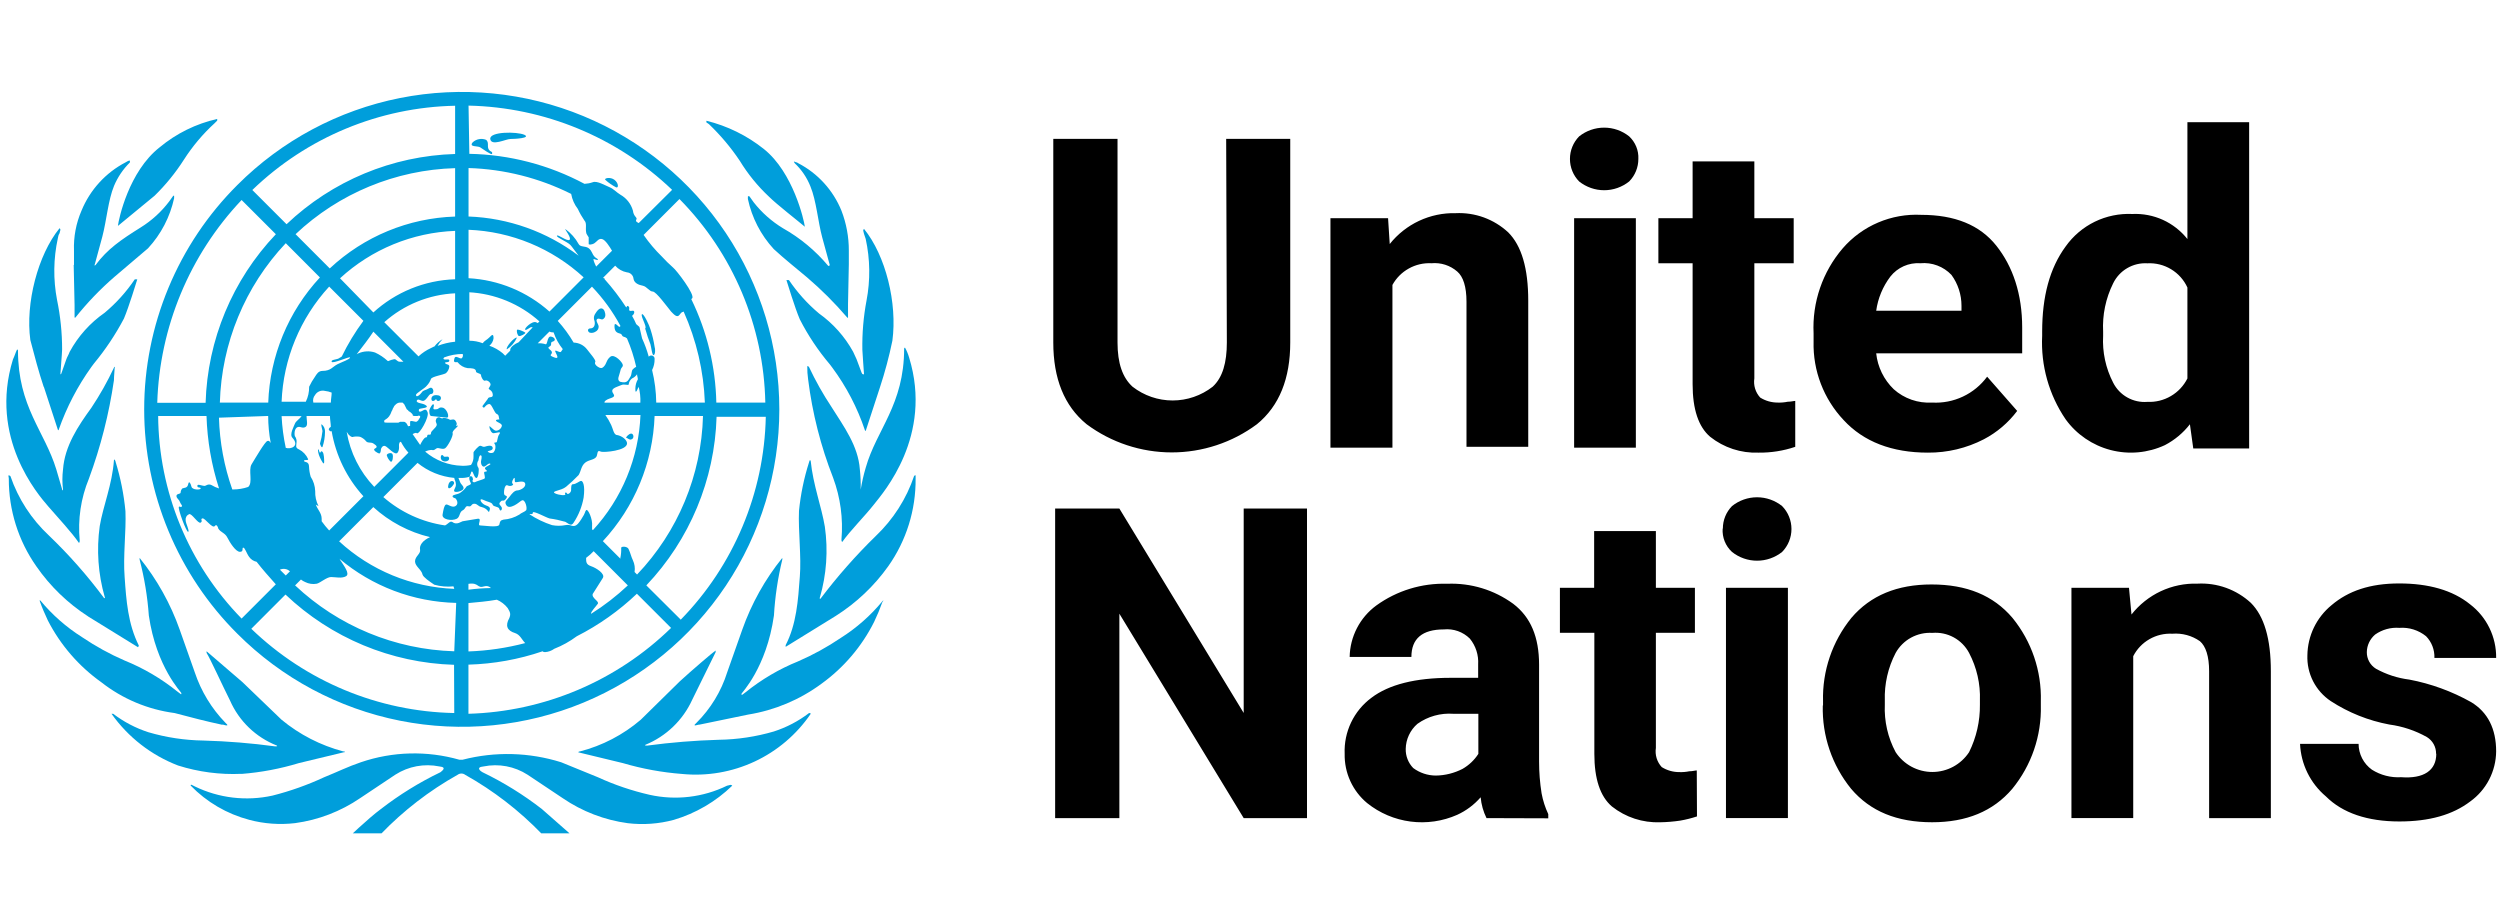 <svg width="111" height="40" viewBox="0 0 111 40" fill="none" xmlns="http://www.w3.org/2000/svg">
<g clip-path="url(#clip0_6447_14183)">
<path d="M54.442 6.167H57.287V15.207C57.287 16.799 56.806 18.023 55.806 18.837C54.713 19.649 53.388 20.087 52.027 20.087C50.665 20.087 49.34 19.649 48.248 18.837C47.248 18.023 46.766 16.799 46.766 15.207V6.167H49.618V15.207C49.618 16.132 49.842 16.767 50.285 17.17C50.794 17.566 51.42 17.781 52.064 17.781C52.708 17.781 53.334 17.566 53.843 17.17C54.286 16.763 54.472 16.096 54.472 15.207L54.442 6.167ZM63.556 11.688C63.206 11.67 62.858 11.75 62.552 11.921C62.245 12.091 61.993 12.344 61.824 12.651V19.875H59.072V9.687H61.63L61.704 10.835C62.053 10.396 62.498 10.044 63.006 9.806C63.514 9.568 64.07 9.451 64.631 9.465C65.057 9.444 65.483 9.509 65.884 9.655C66.285 9.802 66.652 10.027 66.965 10.317C67.557 10.91 67.854 11.91 67.854 13.355V19.839H65.112V13.391C65.112 12.724 64.963 12.28 64.703 12.057C64.547 11.921 64.365 11.819 64.168 11.755C63.97 11.692 63.763 11.669 63.556 11.688ZM69.706 7.056C69.705 6.683 69.851 6.323 70.113 6.056C70.429 5.804 70.821 5.667 71.225 5.667C71.629 5.667 72.021 5.804 72.336 6.056C72.472 6.184 72.579 6.339 72.65 6.512C72.72 6.684 72.752 6.87 72.743 7.056C72.744 7.43 72.598 7.789 72.336 8.056C72.021 8.308 71.629 8.446 71.225 8.446C70.821 8.446 70.429 8.308 70.113 8.056C69.851 7.789 69.705 7.43 69.706 7.056ZM72.632 9.687V19.875H69.891V9.687H72.632ZM79.709 19.839C79.184 20.017 78.633 20.104 78.079 20.097C77.301 20.127 76.539 19.877 75.93 19.393C75.411 18.948 75.152 18.169 75.152 17.059V11.688H73.632V9.687H75.152V7.167H77.893V9.687H79.64V11.688H77.893V16.799C77.87 16.952 77.881 17.108 77.926 17.255C77.971 17.403 78.049 17.538 78.153 17.652C78.386 17.798 78.656 17.875 78.931 17.874C79.08 17.88 79.229 17.867 79.374 17.837C79.524 17.837 79.635 17.801 79.709 17.801V19.839ZM89.563 18.245C89.169 18.769 88.663 19.2 88.082 19.504C87.314 19.9 86.462 20.103 85.599 20.097C84.006 20.097 82.746 19.615 81.858 18.652C80.971 17.712 80.491 16.46 80.523 15.169V14.8C80.457 13.421 80.921 12.068 81.821 11.021C82.251 10.526 82.788 10.135 83.391 9.879C83.994 9.622 84.648 9.506 85.302 9.539C86.785 9.539 87.901 9.983 88.638 10.91C89.374 11.837 89.785 13.059 89.785 14.54V15.689H83.303C83.367 16.294 83.643 16.858 84.081 17.281C84.311 17.488 84.581 17.646 84.873 17.748C85.165 17.85 85.475 17.892 85.784 17.874C86.255 17.901 86.725 17.81 87.152 17.609C87.579 17.409 87.949 17.105 88.229 16.725L89.563 18.245ZM85.266 11.688C85.012 11.67 84.758 11.715 84.525 11.818C84.293 11.922 84.089 12.08 83.932 12.28C83.596 12.724 83.379 13.247 83.303 13.798H87.09V13.577C87.091 13.084 86.935 12.604 86.645 12.206C86.47 12.021 86.254 11.877 86.015 11.788C85.776 11.698 85.52 11.664 85.266 11.688ZM97.381 19.912L97.232 18.837C96.933 19.222 96.554 19.538 96.121 19.764C95.367 20.114 94.515 20.191 93.71 19.981C92.906 19.771 92.199 19.289 91.712 18.615C90.972 17.526 90.607 16.226 90.672 14.911V14.725C90.672 13.166 91.005 11.91 91.712 10.946C92.045 10.476 92.491 10.097 93.009 9.844C93.527 9.592 94.101 9.474 94.676 9.501C95.143 9.48 95.608 9.569 96.033 9.762C96.458 9.956 96.831 10.248 97.121 10.614V5.426H99.862V19.912H97.381ZM93.379 14.911C93.339 15.631 93.493 16.349 93.824 16.99C93.964 17.267 94.183 17.497 94.454 17.648C94.724 17.8 95.034 17.868 95.344 17.843C95.709 17.86 96.071 17.771 96.386 17.586C96.702 17.402 96.957 17.13 97.121 16.803V12.766C96.967 12.429 96.715 12.146 96.398 11.955C96.081 11.763 95.713 11.671 95.344 11.691C95.031 11.672 94.719 11.747 94.449 11.905C94.178 12.063 93.961 12.298 93.824 12.58C93.493 13.246 93.34 13.986 93.379 14.729V14.911ZM58.031 22.58V36.324H55.22L49.7 27.248V36.324H46.848V22.58H49.7L55.22 31.656V22.58H58.031ZM66.001 36.324C65.858 36.034 65.77 35.721 65.741 35.399C65.454 35.729 65.1 35.995 64.702 36.177C64.051 36.465 63.334 36.569 62.628 36.477C61.923 36.386 61.256 36.102 60.701 35.657C60.38 35.39 60.124 35.055 59.952 34.676C59.779 34.297 59.694 33.883 59.703 33.467C59.683 32.988 59.781 32.511 59.988 32.078C60.194 31.646 60.503 31.27 60.888 30.984C61.666 30.391 62.851 30.095 64.407 30.095H65.63V29.502C65.656 29.086 65.524 28.676 65.26 28.353C65.11 28.205 64.929 28.092 64.731 28.021C64.532 27.951 64.32 27.925 64.111 27.946C63.147 27.946 62.666 28.354 62.666 29.169H59.925C59.932 28.723 60.044 28.284 60.249 27.887C60.455 27.49 60.749 27.146 61.11 26.882C62.025 26.222 63.132 25.884 64.26 25.919C65.308 25.877 66.339 26.19 67.186 26.808C67.965 27.4 68.335 28.289 68.335 29.513V33.813C68.335 34.285 68.372 34.756 68.446 35.222C68.505 35.542 68.605 35.853 68.743 36.147V36.333L66.001 36.324ZM63.749 34.435C64.162 34.43 64.568 34.328 64.936 34.139C65.22 33.976 65.462 33.748 65.639 33.472V31.692H64.527C63.96 31.651 63.397 31.808 62.934 32.138C62.774 32.276 62.645 32.447 62.556 32.638C62.466 32.83 62.418 33.038 62.414 33.25C62.41 33.407 62.438 33.563 62.495 33.709C62.552 33.855 62.638 33.989 62.747 34.101C63.036 34.316 63.387 34.433 63.747 34.435H63.749ZM75.346 36.249C75.103 36.329 74.856 36.391 74.604 36.435C74.31 36.479 74.013 36.504 73.715 36.509C72.938 36.538 72.176 36.289 71.567 35.806C71.048 35.36 70.789 34.582 70.789 33.472V28.095H69.26V26.099H70.78V23.58H73.521V26.099H75.254V28.095H73.521V33.207C73.498 33.359 73.509 33.515 73.554 33.663C73.599 33.81 73.677 33.946 73.781 34.059C74.015 34.205 74.284 34.282 74.559 34.281C74.708 34.287 74.857 34.275 75.003 34.245C75.152 34.245 75.263 34.207 75.337 34.207L75.346 36.249ZM76.495 23.469C76.494 23.095 76.64 22.736 76.902 22.469C77.217 22.217 77.609 22.079 78.013 22.079C78.418 22.079 78.809 22.217 79.125 22.469C79.392 22.741 79.541 23.107 79.541 23.488C79.541 23.869 79.392 24.235 79.125 24.507C78.809 24.758 78.417 24.895 78.013 24.895C77.61 24.895 77.218 24.758 76.902 24.507C76.759 24.376 76.647 24.215 76.575 24.035C76.503 23.856 76.473 23.662 76.486 23.469H76.495ZM79.383 26.099V36.322H76.633V26.099H79.383ZM80.943 31.323V31.138C80.906 29.792 81.353 28.478 82.202 27.433C83.055 26.432 84.24 25.95 85.76 25.95C87.319 25.95 88.501 26.432 89.353 27.433C90.204 28.477 90.651 29.792 90.613 31.138V31.323C90.647 32.67 90.196 33.984 89.343 35.026C88.49 36.026 87.305 36.508 85.786 36.508C84.226 36.508 83.044 36.026 82.192 35.026C81.343 33.981 80.896 32.667 80.932 31.322L80.943 31.323ZM83.686 31.1V31.285C83.654 32.02 83.82 32.749 84.167 33.397C84.345 33.667 84.587 33.889 84.871 34.042C85.156 34.195 85.474 34.276 85.797 34.276C86.12 34.276 86.438 34.195 86.723 34.042C87.007 33.889 87.249 33.667 87.427 33.397C87.752 32.741 87.917 32.017 87.908 31.285V31.1C87.935 30.366 87.769 29.639 87.427 28.989C87.272 28.697 87.035 28.457 86.745 28.299C86.455 28.141 86.125 28.072 85.796 28.1C85.468 28.08 85.142 28.153 84.853 28.31C84.565 28.467 84.327 28.703 84.167 28.989C83.828 29.64 83.662 30.367 83.686 31.1ZM96.447 28.137C96.093 28.119 95.741 28.203 95.434 28.38C95.126 28.557 94.876 28.819 94.715 29.135V36.322H91.972V26.099H94.527L94.638 27.284C94.985 26.843 95.431 26.489 95.939 26.25C96.448 26.012 97.005 25.897 97.567 25.914C97.999 25.89 98.431 25.954 98.838 26.1C99.245 26.247 99.619 26.473 99.937 26.766C100.53 27.359 100.826 28.359 100.826 29.804V36.324H98.085V29.804C98.085 29.137 97.936 28.693 97.677 28.47C97.321 28.22 96.888 28.103 96.454 28.137H96.447ZM108.162 33.467C108.164 33.318 108.128 33.172 108.056 33.042C107.984 32.912 107.88 32.803 107.753 32.725C107.238 32.436 106.672 32.247 106.086 32.169C105.16 31.996 104.277 31.643 103.487 31.129C103.154 30.907 102.883 30.603 102.701 30.246C102.519 29.889 102.432 29.492 102.448 29.091C102.454 28.665 102.553 28.245 102.738 27.861C102.924 27.477 103.192 27.138 103.522 26.868C104.264 26.238 105.225 25.905 106.523 25.905C107.821 25.905 108.894 26.201 109.672 26.832C110.037 27.111 110.331 27.471 110.532 27.884C110.733 28.297 110.835 28.752 110.829 29.211H108.088C108.094 29.034 108.065 28.857 108.001 28.691C107.938 28.526 107.841 28.375 107.717 28.248C107.383 27.978 106.96 27.845 106.532 27.877C106.15 27.848 105.77 27.953 105.457 28.173C105.344 28.269 105.252 28.388 105.188 28.522C105.124 28.656 105.089 28.802 105.087 28.951C105.084 29.099 105.121 29.246 105.192 29.376C105.263 29.506 105.367 29.615 105.494 29.693C105.952 29.946 106.455 30.11 106.975 30.174C107.938 30.357 108.864 30.695 109.718 31.174C110.458 31.62 110.829 32.359 110.829 33.361C110.825 33.796 110.719 34.223 110.52 34.61C110.32 34.996 110.033 35.33 109.68 35.584C108.902 36.177 107.866 36.473 106.532 36.473C105.123 36.473 104.012 36.102 103.271 35.361C102.928 35.072 102.649 34.716 102.451 34.314C102.254 33.912 102.141 33.474 102.122 33.027H104.721C104.722 33.251 104.776 33.473 104.879 33.672C104.982 33.872 105.131 34.044 105.314 34.175C105.701 34.419 106.155 34.535 106.611 34.508C107.611 34.583 108.171 34.212 108.171 33.468L108.162 33.467Z" fill="black"/>
<path d="M32.287 34.882C31.218 35.404 30.003 35.548 28.841 35.289C28.051 35.108 27.281 34.847 26.545 34.509L24.915 33.844C23.496 33.399 21.982 33.36 20.543 33.731H20.394C18.959 33.323 17.434 33.362 16.022 33.844C15.468 34.029 14.948 34.287 14.393 34.509C13.655 34.852 12.885 35.126 12.096 35.325C10.934 35.581 9.721 35.438 8.651 34.918L8.502 34.843C8.466 34.843 8.466 34.843 8.466 34.88C9.177 35.614 10.076 36.139 11.065 36.4C11.728 36.577 12.42 36.627 13.102 36.547C14.139 36.407 15.129 36.026 15.993 35.436L17.552 34.396C18.133 34.023 18.837 33.892 19.514 34.031C19.884 34.067 19.588 34.253 19.552 34.289C18.618 34.738 17.734 35.285 16.914 35.919C16.358 36.327 15.355 37.29 15.355 37.29L16.095 37.921L16.911 37.03C17.912 35.992 19.061 35.105 20.319 34.4C20.367 34.364 20.426 34.345 20.486 34.345C20.545 34.345 20.604 34.364 20.652 34.4C21.91 35.105 23.059 35.992 24.06 37.03L24.876 37.921L25.616 37.29L24.057 35.919C23.24 35.285 22.358 34.739 21.427 34.289C21.352 34.253 21.094 34.067 21.465 34.031C22.142 33.892 22.847 34.025 23.428 34.4L24.987 35.44C25.85 36.03 26.84 36.41 27.876 36.55C28.558 36.631 29.25 36.581 29.913 36.403C30.89 36.113 31.781 35.592 32.513 34.883C32.492 34.863 32.466 34.85 32.438 34.847L32.291 34.883M35.921 31.66C35.451 32.019 34.924 32.295 34.361 32.477C33.567 32.71 32.744 32.834 31.916 32.846C30.851 32.877 29.787 32.964 28.73 33.105C28.655 33.105 28.619 33.105 28.655 33.069C29.578 32.691 30.322 31.975 30.735 31.068L31.774 28.956V28.883C31.702 28.919 30.664 29.808 30.182 30.253L28.449 31.957C27.667 32.626 26.742 33.108 25.744 33.365H25.708L25.672 33.402L27.657 33.882C28.515 34.135 29.396 34.296 30.288 34.364C31.391 34.472 32.502 34.281 33.506 33.812C34.51 33.343 35.369 32.612 35.994 31.697C35.994 31.659 35.957 31.659 35.919 31.659M39.18 26.694C38.653 27.332 38.028 27.883 37.328 28.325C36.731 28.729 36.098 29.077 35.437 29.364C34.596 29.704 33.81 30.167 33.103 30.737L32.956 30.848C32.918 30.848 32.918 30.848 32.918 30.81C32.918 30.771 34.03 29.663 34.363 27.329C34.412 26.491 34.536 25.66 34.734 24.846V24.771C33.965 25.725 33.364 26.802 32.956 27.958L32.289 29.846C32.022 30.697 31.551 31.47 30.918 32.099L30.844 32.172V32.21C30.918 32.21 30.991 32.172 31.066 32.172L33.214 31.728C34.395 31.538 35.513 31.068 36.475 30.357C37.462 29.644 38.263 28.704 38.809 27.616C38.948 27.326 39.072 27.029 39.18 26.726C39.253 26.653 39.217 26.653 39.18 26.689M40.587 21.132C40.245 22.147 39.66 23.062 38.884 23.799C38.001 24.661 37.184 25.587 36.439 26.571C36.439 26.608 36.364 26.571 36.401 26.535C36.698 25.513 36.774 24.439 36.623 23.385C36.475 22.496 36.103 21.533 35.994 20.458L35.957 20.422C35.957 20.458 35.919 20.495 35.919 20.533C35.696 21.232 35.548 21.952 35.475 22.681C35.437 23.57 35.586 24.719 35.512 25.608C35.437 26.648 35.363 27.72 34.883 28.645V28.72L37.104 27.349C38.019 26.771 38.813 26.02 39.44 25.138C40.242 24.001 40.667 22.64 40.653 21.248V21.099C40.625 21.104 40.599 21.117 40.578 21.137" fill="#009EDB"/>
<path d="M38.215 21.728C38.221 21.432 38.209 21.135 38.177 20.84C38.104 19.8 37.473 18.949 36.917 18.067C36.541 17.5 36.207 16.905 35.917 16.289C35.897 16.269 35.871 16.256 35.843 16.253C35.84 16.451 35.852 16.649 35.881 16.846C36.068 18.343 36.441 19.812 36.992 21.217C37.315 22.09 37.441 23.024 37.361 23.951C37.361 24.026 37.361 24.026 37.397 24.062C37.731 23.581 38.399 22.914 38.806 22.395C39.213 21.877 41.436 19.358 40.365 15.875C40.32 15.72 40.258 15.571 40.18 15.43L40.144 15.468C40.144 17.986 38.92 19.062 38.438 20.765C38.345 21.081 38.271 21.403 38.217 21.728M38.253 16.542L38.031 15.948L37.88 15.62C37.509 14.946 36.99 14.364 36.363 13.917C35.851 13.487 35.402 12.988 35.028 12.434H34.917C34.954 12.545 35.288 13.657 35.51 14.175C35.876 14.892 36.324 15.563 36.844 16.177L36.955 16.324C37.579 17.167 38.067 18.102 38.4 19.096C38.4 19.106 38.404 19.115 38.411 19.122C38.418 19.129 38.427 19.133 38.437 19.133L39.067 17.206C39.292 16.524 39.477 15.83 39.622 15.127C39.845 13.46 39.326 11.348 38.362 10.162C38.342 10.182 38.329 10.209 38.326 10.237L38.362 10.384L38.437 10.608C38.634 11.51 38.647 12.442 38.473 13.349C38.337 14.069 38.276 14.801 38.289 15.534C38.289 15.645 38.362 16.573 38.362 16.608C38.362 16.643 38.326 16.608 38.289 16.608M35.281 7.243C35.59 7.533 35.83 7.888 35.985 8.282C36.245 8.911 36.318 9.842 36.505 10.535L36.839 11.757C36.839 11.795 36.801 11.831 36.765 11.795C36.202 11.125 35.524 10.562 34.762 10.133C34.264 9.831 33.825 9.442 33.465 8.984L33.28 8.724C33.275 8.719 33.27 8.715 33.263 8.713C33.257 8.71 33.25 8.708 33.243 8.708C33.236 8.708 33.229 8.71 33.223 8.713C33.216 8.715 33.21 8.719 33.206 8.724V8.835C33.383 9.666 33.779 10.433 34.354 11.058C34.836 11.504 35.354 11.911 35.836 12.318C36.474 12.863 37.069 13.458 37.615 14.096C37.615 14.096 37.652 14.134 37.652 14.096V13.503L37.688 11.725V11.133C37.691 10.525 37.579 9.922 37.361 9.355C36.991 8.444 36.307 7.694 35.434 7.243C35.398 7.206 35.323 7.206 35.248 7.168C35.251 7.197 35.265 7.224 35.287 7.243M31.475 5.51C31.99 6.002 32.451 6.548 32.847 7.14C33.205 7.727 33.641 8.263 34.143 8.733C34.476 9.067 35.477 9.845 35.735 10.067C35.699 9.771 35.216 7.659 33.921 6.621C33.17 6.02 32.297 5.591 31.364 5.361V5.435L31.475 5.51ZM10.725 34.362C11.59 34.294 12.445 34.133 13.276 33.88L15.277 33.398H15.313C15.313 33.394 15.312 33.389 15.31 33.385C15.309 33.38 15.306 33.376 15.303 33.373C15.299 33.369 15.295 33.367 15.291 33.365C15.286 33.363 15.282 33.362 15.277 33.362H15.239C14.234 33.096 13.299 32.616 12.498 31.953L10.765 30.286L9.172 28.916V28.99C9.32 29.212 9.876 30.435 10.212 31.101C10.613 32.017 11.361 32.736 12.291 33.102C12.328 33.139 12.291 33.139 12.217 33.139C11.16 32.996 10.096 32.91 9.03 32.88C8.202 32.868 7.38 32.744 6.585 32.51C6.023 32.328 5.496 32.051 5.026 31.693H4.952C5.688 32.732 6.715 33.531 7.904 33.988C8.814 34.276 9.767 34.402 10.72 34.358M9.867 32.172C9.942 32.172 9.978 32.21 10.089 32.21V32.172L10.016 32.099C9.395 31.461 8.927 30.691 8.646 29.846L7.979 27.958C7.571 26.802 6.969 25.725 6.199 24.771V24.846C6.411 25.659 6.548 26.49 6.608 27.329C6.941 29.625 8.053 30.737 8.053 30.773C8.053 30.81 8.053 30.848 8.015 30.81L7.868 30.699C7.161 30.13 6.375 29.668 5.534 29.328C4.873 29.041 4.24 28.693 3.643 28.289C2.943 27.847 2.318 27.298 1.791 26.66H1.755C1.862 26.963 1.986 27.259 2.125 27.549C2.685 28.639 3.498 29.579 4.496 30.29C5.44 31.031 6.565 31.504 7.755 31.66C8.46 31.846 9.164 32.031 9.867 32.18M3.903 27.365L6.126 28.736C6.146 28.715 6.159 28.689 6.163 28.661C5.681 27.698 5.606 26.662 5.534 25.624C5.459 24.697 5.606 23.586 5.57 22.697C5.5 21.953 5.353 21.219 5.132 20.505C5.132 20.469 5.095 20.432 5.095 20.394L5.059 20.432C4.984 21.507 4.577 22.47 4.428 23.359C4.281 24.412 4.356 25.485 4.65 26.507C4.688 26.545 4.614 26.582 4.614 26.545C3.878 25.554 3.06 24.627 2.169 23.773C1.394 23.049 0.808 22.146 0.464 21.143C0.444 21.122 0.419 21.109 0.391 21.105C0.353 21.105 0.391 21.179 0.391 21.254C0.386 22.645 0.813 24.005 1.613 25.144C2.225 26.028 3.006 26.784 3.91 27.367M3.503 24.106C3.539 24.069 3.539 24.069 3.539 23.995C3.45 23.062 3.59 22.121 3.947 21.254C4.469 19.839 4.842 18.374 5.059 16.882C5.059 16.697 5.095 16.362 5.095 16.289C5.059 16.289 5.059 16.289 5.059 16.326C4.77 16.943 4.435 17.538 4.057 18.105C3.465 18.92 2.872 19.808 2.798 20.846C2.761 21.142 2.761 21.44 2.798 21.735C2.798 21.745 2.794 21.754 2.787 21.761C2.78 21.768 2.771 21.772 2.761 21.772V21.735L2.501 20.846C1.982 19.141 0.798 18.074 0.798 15.548L0.76 15.511C0.687 15.659 0.649 15.808 0.576 15.955C-0.5 19.438 1.687 21.957 2.136 22.477C2.585 22.997 3.175 23.624 3.506 24.106M1.947 17.175L2.576 19.102C2.581 19.102 2.585 19.101 2.59 19.099C2.594 19.097 2.598 19.094 2.602 19.091C2.605 19.087 2.608 19.084 2.61 19.079C2.611 19.075 2.612 19.07 2.612 19.065C2.96 18.077 3.447 17.144 4.057 16.293L4.168 16.144C4.681 15.525 5.128 14.855 5.503 14.144C5.724 13.624 6.059 12.514 6.095 12.403H5.984C5.611 12.957 5.162 13.455 4.65 13.884C4.001 14.335 3.467 14.931 3.091 15.626C3.054 15.737 2.98 15.848 2.943 15.958L2.721 16.589C2.721 16.589 2.683 16.664 2.683 16.589C2.683 16.515 2.758 15.662 2.758 15.515C2.758 14.777 2.683 14.04 2.533 13.318C2.359 12.411 2.371 11.478 2.569 10.576C2.577 10.498 2.602 10.422 2.644 10.355C2.644 10.318 2.68 10.244 2.68 10.206C2.68 10.168 2.68 10.169 2.644 10.133C1.68 11.318 1.124 13.467 1.347 15.097C1.531 15.801 1.716 16.504 1.94 17.177M3.272 11.767L3.311 13.546V14.101H3.347C3.87 13.443 4.453 12.836 5.088 12.287L6.57 11.027C7.149 10.402 7.55 9.632 7.731 8.799V8.69H7.694L7.509 8.948C7.163 9.405 6.736 9.794 6.249 10.097C5.36 10.653 4.768 11.06 4.248 11.763C4.212 11.802 4.174 11.802 4.212 11.727L4.544 10.504C4.73 9.8 4.804 8.875 5.064 8.251C5.228 7.862 5.467 7.508 5.768 7.212V7.13C5.693 7.13 5.657 7.166 5.582 7.205C4.694 7.666 3.999 8.427 3.619 9.353C3.377 9.913 3.262 10.521 3.285 11.131V11.76M5.25 10.019L6.864 8.69C7.356 8.209 7.792 7.674 8.162 7.095C8.546 6.495 9.007 5.947 9.533 5.467L9.644 5.354V5.281C8.704 5.494 7.829 5.925 7.088 6.541C5.716 7.615 5.272 9.726 5.236 10.022M20.136 21.512C20.246 21.363 19.986 21.252 19.912 21.512C19.837 21.772 20.025 21.697 20.136 21.512ZM22.951 14.992C22.84 14.953 22.431 15.435 22.506 15.511C22.701 15.384 22.855 15.203 22.951 14.992ZM23.026 14.917C23.099 14.953 23.358 14.806 23.322 14.768C23.286 14.73 22.951 14.583 22.951 14.657C22.946 14.703 22.949 14.75 22.962 14.795C22.975 14.839 22.997 14.881 23.026 14.917ZM28.026 19.511C28.175 19.474 28.137 19.251 28.026 19.251C27.916 19.251 27.767 19.436 27.805 19.436C27.843 19.436 27.952 19.547 28.026 19.511ZM26.21 14.581C26.1 14.581 26.063 14.694 26.174 14.766C26.217 14.78 26.263 14.784 26.308 14.777C26.353 14.771 26.396 14.755 26.434 14.73C26.477 14.711 26.514 14.68 26.54 14.64C26.566 14.601 26.58 14.555 26.581 14.508C26.581 14.396 26.434 14.248 26.507 14.174C26.58 14.099 26.692 14.212 26.767 14.174C26.801 14.156 26.829 14.13 26.849 14.097C26.869 14.064 26.878 14.027 26.878 13.988C26.878 13.915 26.841 13.692 26.692 13.692C26.543 13.692 26.396 13.988 26.396 13.988C26.378 14.029 26.369 14.073 26.369 14.118C26.369 14.163 26.378 14.207 26.396 14.248C26.434 14.396 26.396 14.581 26.21 14.581Z" fill="#009EDB"/>
<path d="M28.655 14.617C28.718 14.843 28.793 15.066 28.879 15.284C28.915 15.395 28.953 15.804 29.026 15.766C29.099 15.727 29.101 15.506 29.064 15.395C29.024 15.131 28.962 14.871 28.879 14.617C28.841 14.468 28.583 13.913 28.508 13.95C28.434 13.986 28.619 14.32 28.655 14.47C28.692 14.619 28.619 14.544 28.655 14.619M27.359 8.32C27.47 8.356 27.47 8.135 27.285 7.987C27.099 7.84 26.803 7.913 26.878 7.987C27.023 8.119 27.185 8.23 27.359 8.32ZM21.802 6.728C21.543 6.579 21.766 6.357 21.581 6.208C21.482 6.168 21.373 6.158 21.268 6.178C21.163 6.197 21.066 6.246 20.988 6.319C20.803 6.542 21.21 6.468 21.321 6.542C21.432 6.617 21.802 6.875 21.841 6.839C21.848 6.829 21.852 6.819 21.854 6.807C21.856 6.796 21.855 6.784 21.851 6.774C21.848 6.763 21.842 6.753 21.834 6.745C21.825 6.737 21.815 6.731 21.804 6.728M23.286 5.986C22.953 5.837 21.726 5.837 21.768 6.171C21.809 6.506 22.471 6.171 22.657 6.171C22.842 6.171 23.582 6.133 23.286 5.986ZM19.912 20.285C19.839 20.248 19.728 20.321 19.69 20.248C19.652 20.175 19.579 20.21 19.579 20.248C19.569 20.28 19.567 20.313 19.573 20.346C19.579 20.378 19.594 20.409 19.616 20.434C19.657 20.469 19.71 20.488 19.764 20.488C19.818 20.488 19.871 20.469 19.912 20.434C19.931 20.413 19.941 20.387 19.941 20.359C19.941 20.332 19.931 20.305 19.912 20.285ZM19.209 17.803C19.32 17.803 19.32 17.729 19.358 17.729C19.396 17.729 19.358 17.803 19.468 17.803C19.579 17.803 19.69 17.543 19.358 17.543C19.098 17.543 19.134 17.803 19.209 17.803ZM19.654 18.1C19.468 18.061 19.505 18.172 19.358 18.172C19.134 18.21 19.32 18.025 19.247 17.951C19.209 17.914 19.098 18.1 19.061 18.21C19.061 18.285 19.061 18.432 19.134 18.469L19.839 18.543C19.987 18.543 19.839 18.136 19.654 18.1ZM17.356 20.506C17.431 20.506 17.467 20.285 17.431 20.174C17.394 20.063 17.171 20.137 17.171 20.21C17.201 20.325 17.266 20.429 17.356 20.506ZM14.393 20.506C14.393 20.434 14.393 20.137 14.319 20.063C14.244 19.988 14.244 20.099 14.208 20.099C14.171 20.099 14.17 19.952 14.133 19.952C14.097 19.952 14.133 20.174 14.208 20.321C14.282 20.468 14.393 20.692 14.393 20.506ZM14.319 19.841C14.392 19.626 14.429 19.401 14.43 19.174C14.434 19.11 14.423 19.047 14.397 18.989C14.371 18.93 14.332 18.879 14.282 18.84C14.244 18.84 14.282 18.95 14.319 19.136C14.299 19.324 14.262 19.511 14.208 19.692C14.208 19.728 14.282 19.914 14.319 19.841Z" fill="#009EDB"/>
<path d="M10.54 28.139C12.51 30.111 15.022 31.454 17.756 31.999C20.49 32.543 23.324 32.265 25.9 31.198C28.476 30.132 30.678 28.325 32.227 26.007C33.776 23.689 34.602 20.964 34.602 18.176C34.602 15.388 33.776 12.663 32.227 10.345C30.678 8.027 28.476 6.221 25.9 5.154C23.324 4.088 20.49 3.809 17.756 4.353C15.022 4.898 12.51 6.241 10.54 8.213C9.228 9.52 8.188 11.072 7.478 12.782C6.768 14.492 6.402 16.325 6.402 18.176C6.402 20.027 6.768 21.86 7.478 23.57C8.188 25.28 9.228 26.833 10.54 28.139ZM7.02 18.469H9.169C9.203 19.562 9.39 20.645 9.725 21.687C9.608 21.652 9.495 21.602 9.391 21.538C9.244 21.463 9.133 21.574 9.095 21.574C8.947 21.574 8.762 21.463 8.762 21.574C8.762 21.685 8.909 21.612 8.909 21.687C8.909 21.761 8.538 21.759 8.502 21.612C8.466 21.465 8.391 21.316 8.355 21.501C8.318 21.687 8.169 21.649 8.095 21.687C8.049 21.737 8.022 21.802 8.02 21.87C8.02 21.945 7.835 21.909 7.835 22.019C7.835 22.13 7.946 22.168 7.984 22.279C8.022 22.39 8.131 22.465 8.058 22.501C7.986 22.538 8.02 22.465 7.946 22.501C7.871 22.538 8.28 23.65 8.355 23.612C8.429 23.574 8.242 23.243 8.242 23.092C8.236 23.038 8.247 22.984 8.274 22.937C8.3 22.89 8.342 22.854 8.391 22.832C8.502 22.759 8.798 23.277 8.911 23.203C9.023 23.128 8.874 23.055 8.985 23.017C9.096 22.979 9.431 23.499 9.542 23.352C9.616 23.241 9.689 23.425 9.689 23.463C9.8 23.648 9.985 23.648 10.096 23.87C10.207 24.092 10.467 24.501 10.652 24.501C10.838 24.501 10.727 24.315 10.801 24.315C10.876 24.315 10.948 24.573 11.059 24.722C11.138 24.837 11.258 24.916 11.394 24.944C11.652 25.279 11.95 25.611 12.246 25.944L10.727 27.464C8.372 25.053 7.044 21.823 7.022 18.453M19.285 15.38L19.136 15.454C18.932 15.546 18.745 15.671 18.581 15.823L17.062 14.305C17.932 13.53 19.042 13.078 20.207 13.023V15.172C19.94 15.198 19.678 15.261 19.429 15.357C19.489 15.249 19.563 15.149 19.65 15.061C19.505 15.145 19.378 15.259 19.28 15.395M18.127 18.914V18.989C18.127 18.914 18.091 18.878 18.053 18.803C18.016 18.765 17.98 18.729 17.942 18.729H17.763L17.691 18.765H17.171C17.098 18.765 17.06 18.765 17.06 18.729C17.023 18.582 17.245 18.692 17.394 18.247C17.431 18.211 17.431 18.136 17.467 18.1L17.505 18.025L17.542 17.987L17.578 17.951C17.607 17.923 17.643 17.901 17.681 17.888C17.72 17.875 17.761 17.871 17.802 17.876H17.876L17.949 17.951L18.06 18.173C18.098 18.211 18.134 18.211 18.134 18.247C18.19 18.275 18.241 18.312 18.283 18.358L18.32 18.396V18.433C18.356 18.469 18.356 18.469 18.394 18.469H18.541C18.616 18.433 18.616 18.469 18.654 18.469V18.507C18.654 18.544 18.654 18.544 18.616 18.582C18.616 18.618 18.579 18.618 18.579 18.654C18.541 18.692 18.505 18.729 18.469 18.729C18.406 18.721 18.344 18.708 18.283 18.692C18.245 18.692 18.209 18.692 18.209 18.729V18.914M14.142 22.472C14.037 22.265 13.986 22.036 13.995 21.805C13.987 21.578 13.918 21.357 13.795 21.167C13.752 21.023 13.727 20.874 13.721 20.723C13.721 20.463 13.499 20.538 13.499 20.463C13.499 20.389 13.683 20.463 13.683 20.389C13.601 20.201 13.458 20.047 13.276 19.954C13.09 19.879 13.165 19.768 13.165 19.658C13.173 19.606 13.17 19.553 13.157 19.502C13.145 19.451 13.122 19.403 13.09 19.361C13.054 19.212 13.09 18.952 13.276 18.952C13.35 18.952 13.461 19.027 13.572 18.952C13.683 18.878 13.61 18.656 13.61 18.471H14.65C14.65 18.62 14.688 18.805 14.688 18.952C14.613 18.991 14.577 19.065 14.613 19.101C14.65 19.138 14.688 19.176 14.724 19.138C14.908 20.218 15.397 21.223 16.135 22.033L14.615 23.553C14.495 23.424 14.384 23.287 14.282 23.144V23.033C14.282 22.775 14.097 22.626 14.022 22.404M12.688 19.885C12.588 19.421 12.526 18.95 12.503 18.476H13.392C13.319 18.588 13.133 18.699 13.095 18.81C13.057 18.921 12.837 19.292 12.985 19.439C13.319 19.81 12.91 19.959 12.688 19.885ZM12.874 25.367L12.688 25.552L12.428 25.294C12.501 25.261 12.583 25.25 12.662 25.263C12.741 25.276 12.815 25.312 12.874 25.367ZM15.171 15.837C15.133 15.837 15.133 15.875 15.097 15.875C14.986 15.986 14.69 15.948 14.726 16.061C14.762 16.173 15.542 15.801 15.542 15.875C15.542 15.95 15.208 16.061 14.986 16.171C14.764 16.282 14.69 16.468 14.319 16.468C14.133 16.468 14.059 16.615 13.986 16.726C13.886 16.866 13.799 17.015 13.726 17.171C13.73 17.402 13.679 17.631 13.577 17.838H12.503C12.578 15.937 13.327 14.125 14.615 12.725L16.135 14.245C15.765 14.744 15.442 15.277 15.171 15.837ZM16.578 14.726L17.912 16.061H17.763C17.616 16.061 17.616 15.948 17.505 15.948C17.282 15.986 17.245 16.061 17.209 16.022C17.044 15.871 16.856 15.745 16.653 15.652C16.409 15.571 16.145 15.585 15.911 15.69C15.875 15.69 15.875 15.726 15.838 15.726C16.096 15.393 16.358 15.059 16.578 14.726ZM14.726 17.431C14.726 17.578 14.69 17.727 14.69 17.875H13.912C13.897 17.817 13.896 17.757 13.909 17.699C13.921 17.641 13.948 17.587 13.986 17.542C14.03 17.467 14.097 17.408 14.177 17.375C14.257 17.341 14.346 17.335 14.43 17.357C14.531 17.367 14.631 17.393 14.726 17.431ZM15.393 19.172L15.467 19.283C15.542 19.358 15.615 19.431 15.689 19.394C15.787 19.376 15.888 19.376 15.986 19.394C16.086 19.434 16.175 19.497 16.245 19.58C16.32 19.691 16.467 19.616 16.578 19.691C16.689 19.765 16.8 19.84 16.653 19.912C16.505 19.985 16.8 20.136 16.838 20.136C16.876 20.136 16.913 20.061 16.913 19.951C16.913 19.912 16.985 19.765 17.098 19.802C17.211 19.838 17.542 20.247 17.652 20.098C17.763 19.949 17.691 19.765 17.727 19.691C17.728 19.671 17.736 19.653 17.75 19.639C17.764 19.625 17.782 19.617 17.802 19.616C17.891 19.791 18.003 19.953 18.134 20.098L16.616 21.617C15.973 20.943 15.547 20.091 15.393 19.172ZM16.578 13.874L15.097 12.356C16.496 11.07 18.307 10.323 20.207 10.251V12.399C18.856 12.443 17.565 12.968 16.568 13.881M14.641 11.918L13.123 10.398C15.044 8.585 17.566 7.541 20.207 7.466V9.615C18.136 9.681 16.161 10.498 14.648 11.912M14.204 12.319C12.797 13.836 11.983 15.807 11.91 17.875H9.762C9.836 15.237 10.878 12.718 12.688 10.798L14.204 12.319ZM11.907 18.469C11.908 18.867 11.945 19.265 12.018 19.656C11.981 19.656 11.981 19.543 11.87 19.581C11.759 19.619 11.351 20.321 11.167 20.621C11.018 20.879 11.24 21.435 11.018 21.621C10.803 21.694 10.578 21.731 10.351 21.732H10.314C9.953 20.707 9.753 19.632 9.722 18.545L11.907 18.469ZM20.169 31.659C16.801 31.593 13.582 30.256 11.158 27.918L12.676 26.398C14.702 28.323 17.366 29.434 20.16 29.517L20.169 31.659ZM20.169 28.917C17.534 28.839 15.02 27.798 13.102 25.991L13.362 25.731C13.418 25.777 13.481 25.814 13.548 25.842C13.708 25.923 13.891 25.95 14.068 25.916C14.216 25.88 14.513 25.62 14.698 25.62C14.884 25.62 15.18 25.695 15.365 25.584C15.551 25.473 15.253 25.102 15.142 24.916C15.105 24.878 15.105 24.842 15.069 24.806C16.523 26.032 18.353 26.725 20.255 26.769L20.169 28.917ZM20.169 26.145C18.268 26.071 16.456 25.323 15.057 24.035L16.575 22.515C17.289 23.165 18.155 23.624 19.094 23.849C18.762 23.996 18.613 24.218 18.651 24.404C18.689 24.589 18.427 24.7 18.427 24.923C18.427 25.147 18.723 25.294 18.762 25.516C18.798 25.627 19.058 25.812 19.281 25.96C19.558 26.039 19.848 26.064 20.134 26.034L20.169 26.145ZM20.094 23.182C19.983 23.108 19.909 23.256 19.761 23.329C18.745 23.182 17.794 22.745 17.02 22.07L18.538 20.552C19.003 20.931 19.571 21.163 20.169 21.219C20.169 21.292 20.243 21.366 20.243 21.515C20.243 21.664 20.132 21.737 20.169 21.811C20.205 21.886 20.539 21.811 20.576 21.701C20.612 21.59 20.465 21.515 20.428 21.404C20.39 21.33 20.39 21.292 20.354 21.219H20.465C20.578 21.225 20.691 21.212 20.799 21.181C20.818 21.18 20.836 21.171 20.85 21.157C20.863 21.144 20.871 21.125 20.872 21.106C20.872 21.07 20.91 21.033 20.91 20.995C20.91 20.957 20.947 20.959 20.947 20.922L20.985 20.959C21.021 21.033 21.096 21.255 21.168 21.219C21.241 21.183 21.281 20.848 21.243 20.773C21.206 20.726 21.187 20.667 21.187 20.607C21.187 20.547 21.206 20.489 21.243 20.441C21.243 20.403 21.281 20.181 21.354 20.217C21.426 20.254 21.354 20.441 21.354 20.514C21.354 20.626 21.428 20.773 21.539 20.699C21.614 20.663 21.688 20.552 21.763 20.588C21.837 20.625 21.577 20.699 21.539 20.773C21.501 20.848 21.65 20.884 21.614 20.922C21.577 20.961 21.539 20.922 21.503 20.959C21.466 20.995 21.577 21.219 21.503 21.255C21.428 21.292 21.168 21.366 21.096 21.404C21.023 21.442 20.947 21.366 20.985 21.33C21.023 21.293 20.985 21.144 20.91 21.144C20.836 21.144 20.836 21.181 20.836 21.255C20.836 21.33 20.91 21.441 20.91 21.477C20.91 21.513 20.799 21.552 20.725 21.588C20.646 21.705 20.545 21.805 20.428 21.884C20.317 21.959 20.094 21.959 20.094 22.033C20.094 22.108 20.207 22.108 20.243 22.144C20.317 22.255 20.354 22.404 20.207 22.479C20.059 22.553 19.872 22.366 19.798 22.404C19.723 22.442 19.687 22.626 19.65 22.848C19.614 23.069 20.058 23.144 20.279 23.033C20.428 22.96 20.39 22.737 20.539 22.662C20.688 22.588 20.65 22.44 20.799 22.479C20.948 22.517 20.91 22.366 21.057 22.366C21.205 22.366 21.206 22.479 21.392 22.515C21.688 22.589 21.688 22.811 21.724 22.7C21.761 22.589 21.799 22.515 21.577 22.44C21.355 22.366 21.243 22.108 21.428 22.182C21.65 22.293 21.835 22.293 21.873 22.404C21.912 22.515 22.132 22.479 22.17 22.589C22.206 22.775 22.355 22.589 22.244 22.479C22.133 22.368 22.17 22.329 22.244 22.255C22.319 22.18 22.355 22.293 22.466 22.144C22.577 21.995 22.428 22.033 22.392 21.959C22.355 21.884 22.392 21.477 22.541 21.552C22.69 21.626 22.837 21.515 22.762 21.477C22.688 21.439 22.799 21.219 22.837 21.219C22.875 21.219 22.837 21.366 22.873 21.404C22.91 21.442 23.28 21.292 23.319 21.477C23.357 21.662 23.059 21.773 22.984 21.773C22.837 21.773 22.724 21.922 22.613 22.07C22.503 22.217 22.392 22.255 22.466 22.404C22.541 22.553 22.688 22.515 22.837 22.44C22.986 22.366 23.095 22.255 23.17 22.219C23.319 22.144 23.43 22.589 23.355 22.662C23.28 22.735 23.133 22.775 23.059 22.848C22.845 22.977 22.604 23.054 22.355 23.071C22.206 23.108 22.206 23.144 22.17 23.293C22.133 23.442 21.466 23.329 21.317 23.329C21.168 23.329 21.428 22.997 21.206 23.033L20.539 23.144C20.503 23.144 20.279 23.329 20.094 23.182ZM22.059 26.627C22.248 26.708 22.414 26.835 22.541 26.997C22.651 27.183 22.688 27.257 22.613 27.443C22.428 27.776 22.503 27.997 22.873 28.11C23.095 28.183 23.17 28.406 23.319 28.553C22.495 28.77 21.65 28.894 20.799 28.924V26.776C21.206 26.738 21.65 26.701 22.059 26.627ZM20.799 26.183V25.923C21.281 25.849 21.168 26.145 21.503 26.034C21.554 26.018 21.609 26.016 21.662 26.029C21.714 26.042 21.761 26.07 21.799 26.109C21.465 26.114 21.131 26.139 20.799 26.183ZM20.799 31.702V29.51C21.92 29.478 23.03 29.279 24.091 28.917C24.106 28.931 24.123 28.942 24.143 28.948C24.162 28.954 24.182 28.956 24.202 28.954C24.349 28.945 24.491 28.893 24.61 28.806C24.966 28.666 25.302 28.479 25.609 28.25C26.586 27.754 27.485 27.118 28.278 26.362L29.796 27.88C27.381 30.236 24.167 31.597 20.794 31.692M26.794 12.316L27.314 11.796C27.45 11.95 27.633 12.054 27.834 12.092C27.911 12.097 27.984 12.13 28.038 12.185C28.093 12.239 28.125 12.312 28.13 12.389C28.169 12.574 28.352 12.649 28.538 12.685C28.723 12.722 28.834 12.945 28.983 12.945C29.132 12.945 29.612 13.61 29.797 13.834C29.908 13.945 30.057 14.13 30.168 13.981C30.279 13.832 30.279 13.87 30.354 13.834C30.924 15.108 31.244 16.48 31.296 17.875H29.137C29.131 17.388 29.069 16.903 28.953 16.43C29.029 16.28 29.067 16.115 29.064 15.948C29.068 15.916 29.061 15.884 29.046 15.857C29.03 15.829 29.005 15.808 28.976 15.795C28.947 15.783 28.914 15.78 28.883 15.787C28.852 15.795 28.825 15.812 28.804 15.837C28.728 15.558 28.629 15.286 28.508 15.023C28.472 14.873 28.434 14.69 28.397 14.541C28.397 14.505 28.323 14.466 28.248 14.392C28.195 14.265 28.133 14.142 28.063 14.023C28.175 13.948 28.212 13.763 28.063 13.799C27.841 13.837 27.99 13.688 27.916 13.614C27.841 13.539 27.841 13.614 27.805 13.652C27.517 13.208 27.195 12.787 26.841 12.392V12.356C26.767 12.356 26.767 12.318 26.803 12.318M28.101 24.877C28.026 24.729 27.99 24.544 27.916 24.395C27.877 24.248 27.581 24.248 27.581 24.322C27.587 24.471 27.575 24.62 27.545 24.766V24.806L26.767 24.028C28.176 22.511 28.991 20.538 29.064 18.469H31.213C31.144 21.097 30.101 23.606 28.286 25.509L28.175 25.398C28.203 25.221 28.177 25.04 28.101 24.878M26.321 26.365C26.434 26.18 26.656 25.845 26.767 25.66C26.878 25.474 26.47 25.216 26.247 25.14C26.023 25.064 26.023 24.955 26.023 24.769C26.144 24.681 26.256 24.582 26.358 24.473L27.876 25.992C27.375 26.464 26.829 26.886 26.247 27.252C26.209 27.178 26.469 26.918 26.543 26.807C26.618 26.696 26.247 26.549 26.32 26.363M27.247 17.507C27.061 17.249 27.321 17.211 27.579 17.1C27.728 17.027 27.914 17.138 27.914 17.064C27.92 17.013 27.936 16.963 27.961 16.919C27.986 16.874 28.02 16.835 28.061 16.804C28.151 16.763 28.228 16.699 28.285 16.618C28.285 16.693 28.321 16.767 28.321 16.842C28.25 16.966 28.212 17.106 28.21 17.249C28.21 17.36 28.21 17.507 28.321 17.249C28.321 17.211 28.357 17.211 28.357 17.175C28.417 17.404 28.442 17.641 28.432 17.878H26.84V17.842C26.95 17.656 27.359 17.693 27.247 17.507ZM27.543 14.47C27.543 14.475 27.543 14.48 27.541 14.484C27.539 14.489 27.536 14.493 27.533 14.497C27.53 14.5 27.526 14.503 27.521 14.505C27.516 14.507 27.512 14.508 27.507 14.508C27.468 14.544 27.283 14.248 27.283 14.47C27.283 14.692 27.358 14.766 27.507 14.804C27.656 14.842 27.579 14.915 27.692 14.951C27.747 14.961 27.799 14.987 27.839 15.026C28.014 15.432 28.15 15.854 28.247 16.286C28.191 16.314 28.141 16.351 28.099 16.397C28.025 16.471 28.061 16.618 27.988 16.729C27.876 16.915 27.839 17.027 27.543 16.953C27.358 16.878 27.507 16.657 27.543 16.471C27.579 16.286 27.654 16.322 27.654 16.211C27.654 16.1 27.283 15.691 27.098 15.84C26.912 15.989 26.95 16.137 26.801 16.286C26.729 16.36 26.654 16.36 26.543 16.286C26.432 16.211 26.394 16.137 26.432 16.064C26.47 15.991 26.172 15.655 26.061 15.508C25.991 15.418 25.901 15.344 25.799 15.293C25.696 15.242 25.584 15.214 25.469 15.211C25.268 14.867 25.032 14.544 24.764 14.248L26.283 12.728C26.779 13.247 27.203 13.83 27.543 14.461M24.987 15.501L24.913 15.612C24.876 15.686 24.691 15.537 24.653 15.575C24.615 15.613 24.913 15.982 24.616 15.872C24.32 15.761 24.506 15.761 24.506 15.648C24.506 15.535 24.246 15.464 24.395 15.39C24.544 15.315 24.395 15.204 24.542 15.166C24.689 15.128 24.653 14.983 24.467 14.945C24.282 14.906 24.32 15.352 24.209 15.279C24.101 15.248 23.988 15.235 23.875 15.241L24.395 14.721C24.452 14.751 24.516 14.763 24.58 14.758C24.67 15.027 24.808 15.279 24.987 15.499M24.395 23.019C24.633 23.051 24.868 23.101 25.098 23.168C25.245 23.243 25.358 23.39 25.469 23.205C25.692 22.869 25.843 22.491 25.913 22.094C25.987 21.538 25.876 21.352 25.802 21.352C25.727 21.352 25.58 21.501 25.431 21.501C25.358 21.501 25.358 21.649 25.358 21.759C25.358 21.87 25.209 21.983 25.173 21.909C25.136 21.834 25.06 21.87 25.098 21.945C25.136 22.019 24.802 21.983 24.653 21.909C24.431 21.798 24.913 21.798 25.134 21.612C25.329 21.449 25.515 21.275 25.691 21.092C25.802 20.909 25.802 20.685 25.987 20.538C26.172 20.391 26.469 20.427 26.507 20.203C26.545 19.98 26.581 20.018 26.692 20.056C26.803 20.094 27.841 20.018 27.841 19.685C27.841 19.536 27.619 19.353 27.397 19.315C27.248 19.315 27.212 19.018 27.137 18.871C27.065 18.715 26.978 18.566 26.878 18.426H28.437C28.363 20.327 27.614 22.139 26.325 23.539L26.288 23.501V23.354C26.325 23.057 26.103 22.576 26.029 22.648C25.954 22.721 26.029 22.723 25.807 23.057C25.732 23.168 25.621 23.354 25.474 23.354C25.327 23.354 25.325 23.279 25.103 23.316C24.908 23.354 24.706 23.354 24.511 23.316C24.156 23.201 23.819 23.039 23.509 22.834C23.547 22.797 23.658 22.872 23.658 22.761C23.658 22.65 24.251 22.983 24.4 23.019M30.215 27.502L28.697 25.991C30.622 23.965 31.733 21.3 31.816 18.507H34.001C33.931 21.881 32.58 25.103 30.222 27.517M33.99 17.875H31.805C31.771 16.281 31.392 14.714 30.693 13.281L30.731 13.245C30.878 13.096 30.028 11.985 29.879 11.874C29.707 11.723 29.544 11.563 29.39 11.394C29.089 11.1 28.816 10.777 28.576 10.431L30.168 8.837C32.549 11.251 33.913 14.486 33.98 17.876M20.803 4.689C24.177 4.763 27.402 6.097 29.842 8.429L28.359 9.904C28.286 9.868 28.212 9.831 28.248 9.757C28.323 9.646 28.137 9.646 28.101 9.35C28.016 9.05 27.816 8.797 27.545 8.644C27.359 8.533 27.248 8.386 27.063 8.312C26.878 8.237 26.507 8.015 26.321 8.09C26.203 8.132 26.078 8.156 25.952 8.163C24.377 7.321 22.625 6.864 20.839 6.83L20.803 4.689ZM20.803 7.461C22.387 7.509 23.942 7.901 25.36 8.61C25.403 8.853 25.505 9.082 25.656 9.277C25.739 9.458 25.839 9.632 25.952 9.797C26.063 9.908 25.989 10.131 26.025 10.316C26.025 10.389 26.1 10.464 26.138 10.538V10.835C26.138 10.871 26.285 10.871 26.396 10.796C26.507 10.722 26.581 10.575 26.73 10.613C26.879 10.651 27.063 10.945 27.174 11.133L26.47 11.836C26.396 11.689 26.321 11.503 26.36 11.503C26.398 11.503 26.47 11.54 26.507 11.54C26.656 11.54 26.396 11.429 26.396 11.393C26.285 11.28 26.285 11.133 26.138 11.022C25.991 10.911 25.767 10.983 25.692 10.836C25.547 10.573 25.344 10.345 25.1 10.169C25.062 10.169 25.396 10.576 25.285 10.651C25.174 10.725 24.765 10.391 24.729 10.466C24.693 10.54 25.174 10.725 25.322 10.873C25.396 10.947 25.543 11.169 25.692 11.354C24.28 10.286 22.573 9.678 20.803 9.613V7.461ZM20.803 10.202C22.703 10.277 24.515 11.026 25.914 12.314L24.396 13.834C23.401 12.948 22.134 12.425 20.803 12.352V10.202ZM20.803 12.975C21.969 13.034 23.08 13.492 23.951 14.271L23.877 14.345L23.804 14.309C23.618 14.234 23.247 14.605 23.322 14.641C23.397 14.678 23.544 14.494 23.618 14.53H23.655L23.026 15.198C22.84 15.272 22.655 15.419 22.655 15.53V15.568L22.431 15.795L22.32 15.684C22.145 15.538 21.944 15.425 21.728 15.35C21.779 15.31 21.822 15.259 21.854 15.202C21.886 15.145 21.906 15.082 21.913 15.017C21.913 14.796 21.839 14.868 21.728 14.981C21.617 15.094 21.506 15.128 21.432 15.239C21.242 15.166 21.042 15.129 20.839 15.128V12.98L20.803 12.975ZM20.543 15.716C20.555 15.747 20.558 15.781 20.552 15.814C20.546 15.847 20.53 15.877 20.506 15.901C20.432 15.976 20.21 15.716 20.172 15.937C20.097 16.161 20.321 16.05 20.321 16.087C20.43 16.227 20.589 16.32 20.765 16.346C20.913 16.346 21.135 16.346 21.135 16.494C21.135 16.568 21.321 16.568 21.357 16.643C21.357 16.754 21.47 16.939 21.543 16.901C21.615 16.863 21.728 16.939 21.766 17.014C21.804 17.088 21.766 17.124 21.728 17.197C21.617 17.31 21.839 17.272 21.877 17.493C21.915 17.715 21.692 17.568 21.653 17.717C21.581 17.828 21.506 17.902 21.432 18.013C21.395 18.05 21.47 18.124 21.506 18.088C21.543 18.051 21.617 17.939 21.728 17.939C21.839 17.939 21.95 18.346 22.062 18.384C22.175 18.422 22.135 18.57 22.173 18.606C22.211 18.642 21.988 18.606 22.024 18.68C22.061 18.755 22.284 18.791 22.284 18.902C22.272 18.963 22.239 19.018 22.192 19.058C22.145 19.098 22.086 19.121 22.024 19.124C21.913 19.124 21.728 18.866 21.728 18.939C21.728 19.011 21.802 19.235 21.913 19.235C22.024 19.235 22.284 19.124 22.173 19.273C22.062 19.422 22.099 19.644 22.024 19.644C21.95 19.644 21.913 19.644 21.988 19.755C22.002 19.812 22.003 19.872 21.99 19.93C21.977 19.988 21.951 20.042 21.913 20.087C21.872 20.112 21.824 20.122 21.777 20.115C21.73 20.108 21.686 20.086 21.653 20.051C21.653 20.013 21.877 20.013 21.877 19.902C21.877 19.791 21.766 19.755 21.543 19.829C21.432 19.866 21.395 19.791 21.321 19.791C21.246 19.791 21.024 20.051 21.024 20.087V20.273C21.028 20.405 20.989 20.535 20.913 20.644C20.78 20.674 20.643 20.686 20.506 20.68C19.907 20.663 19.331 20.441 18.876 20.051C18.968 20.004 19.069 19.979 19.172 19.977C19.283 20.013 19.319 19.94 19.394 19.902C19.468 19.864 19.654 19.977 19.765 19.902C19.876 19.827 20.136 19.348 20.097 19.235C20.059 19.122 20.357 18.939 20.321 18.902C20.285 18.866 20.246 18.939 20.246 18.902C20.246 18.866 20.321 18.866 20.246 18.717C20.172 18.568 20.061 18.642 19.986 18.642C19.876 18.57 19.69 18.531 19.654 18.57C19.617 18.608 19.505 18.495 19.468 18.531C19.44 18.533 19.413 18.546 19.392 18.566C19.372 18.587 19.36 18.613 19.358 18.642C19.319 18.717 19.394 18.791 19.394 18.866C19.358 19.013 19.134 19.124 19.134 19.235C19.134 19.346 19.023 19.273 18.987 19.309C18.95 19.346 18.987 19.42 18.912 19.42C18.838 19.42 18.727 19.606 18.654 19.755C18.541 19.606 18.43 19.42 18.32 19.273C18.394 19.235 18.469 19.198 18.505 19.235C18.616 19.309 19.061 18.531 18.987 18.31C18.912 18.088 18.801 18.235 18.69 18.271C18.579 18.308 18.579 18.199 18.616 18.161C18.652 18.122 19.136 18.124 18.876 17.975C18.765 17.902 18.469 17.902 18.505 17.791C18.541 17.681 18.69 17.791 18.727 17.791C18.912 17.864 19.023 17.493 19.134 17.493C19.319 17.493 19.247 17.124 19.061 17.235C18.876 17.346 18.801 17.31 18.727 17.421C18.652 17.532 18.469 17.679 18.469 17.532C18.469 17.457 18.876 17.235 18.95 17.124C19.032 17.04 19.095 16.939 19.134 16.828C19.172 16.715 19.69 16.643 19.801 16.568C19.886 16.491 19.939 16.386 19.95 16.272C19.95 16.161 19.801 16.197 19.765 16.123C19.728 16.048 19.95 16.123 19.95 16.012C19.95 15.901 19.765 16.012 19.69 15.937C19.69 15.901 19.69 15.901 19.728 15.865C19.989 15.768 20.265 15.717 20.543 15.716H20.617H20.543ZM20.207 4.689V6.837C17.413 6.919 14.748 8.03 12.723 9.956L11.203 8.436C13.627 6.098 16.846 4.761 20.213 4.695M10.729 8.882L12.248 10.4C10.322 12.425 9.211 15.09 9.129 17.883H6.982C7.086 14.526 8.417 11.323 10.725 8.882" fill="#009EDB"/>
</g>
<defs>
<clipPath id="clip0_6447_14183">
<rect width="111" height="33" fill="white" transform="translate(0 4)"/>
</clipPath>
</defs>
</svg>

